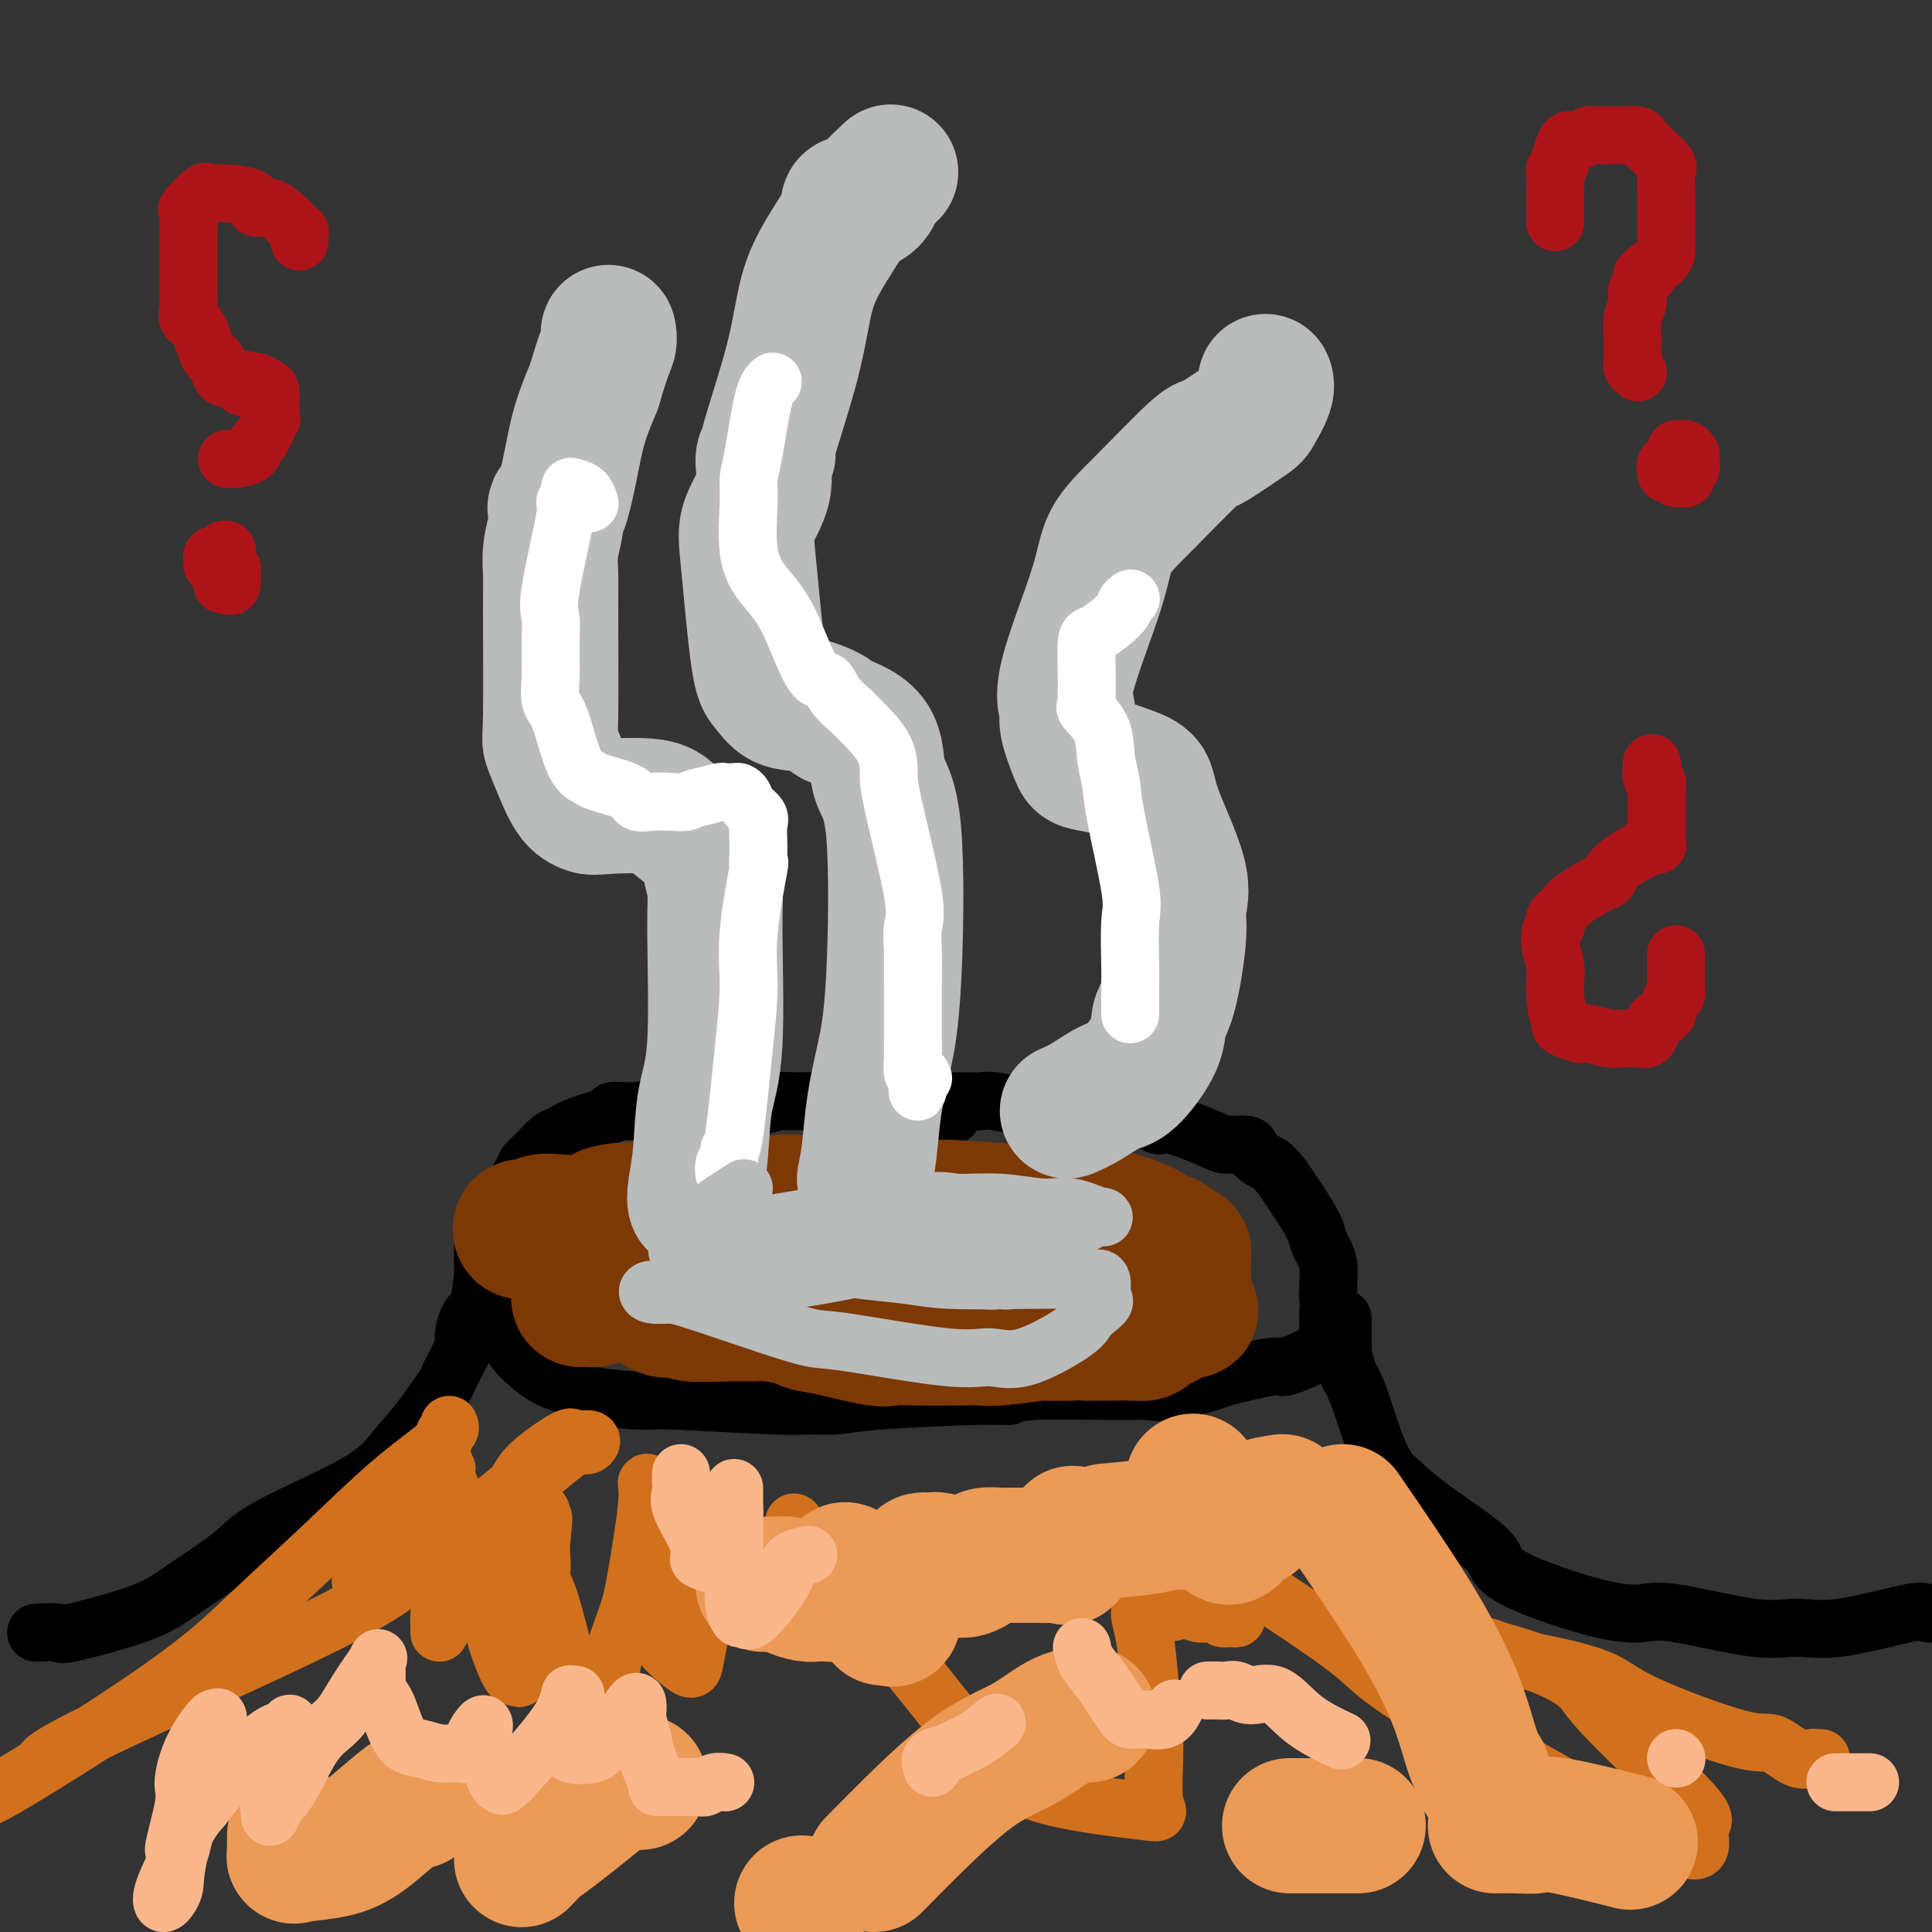 <svg viewBox='0 0 400 400' version='1.1' xmlns='http://www.w3.org/2000/svg' xmlns:xlink='http://www.w3.org/1999/xlink'><rect x="0" y="0" width="400" height="400" fill="#333333" stroke="none"/><g fill='none' stroke='#000000' stroke-width='12' stroke-linecap='round' stroke-linejoin='round'><path d='M197,231c-0.756,-0.002 -1.512,-0.004 -2,0c-0.488,0.004 -0.708,0.015 -1,0c-0.292,-0.015 -0.657,-0.054 -1,0c-0.343,0.054 -0.666,0.203 -1,0c-0.334,-0.203 -0.679,-0.758 -2,-1c-1.321,-0.242 -3.617,-0.171 -5,0c-1.383,0.171 -1.852,0.442 -3,0c-1.148,-0.442 -2.974,-1.597 -6,-2c-3.026,-0.403 -7.253,-0.055 -10,0c-2.747,0.055 -4.016,-0.182 -5,0c-0.984,0.182 -1.685,0.785 -5,1c-3.315,0.215 -9.243,0.043 -12,0c-2.757,-0.043 -2.341,0.043 -3,0c-0.659,-0.043 -2.392,-0.216 -4,0c-1.608,0.216 -3.092,0.822 -5,1c-1.908,0.178 -4.239,-0.070 -5,0c-0.761,0.070 0.050,0.459 -1,1c-1.050,0.541 -3.959,1.234 -6,2c-2.041,0.766 -3.213,1.606 -4,2c-0.787,0.394 -1.188,0.342 -2,1c-0.812,0.658 -2.035,2.024 -3,3c-0.965,0.976 -1.673,1.561 -2,2c-0.327,0.439 -0.272,0.733 -1,2c-0.728,1.267 -2.237,3.509 -3,5c-0.763,1.491 -0.779,2.233 -1,3c-0.221,0.767 -0.648,1.559 -1,3c-0.352,1.441 -0.631,3.531 -1,5c-0.369,1.469 -0.830,2.319 -1,3c-0.170,0.681 -0.049,1.195 0,2c0.049,0.805 0.024,1.903 0,3'/><path d='M101,267c-1.213,4.146 -0.245,1.510 0,1c0.245,-0.510 -0.231,1.106 0,3c0.231,1.894 1.171,4.065 2,5c0.829,0.935 1.548,0.635 2,1c0.452,0.365 0.636,1.394 2,3c1.364,1.606 3.907,3.788 6,5c2.093,1.212 3.737,1.453 5,2c1.263,0.547 2.145,1.400 5,2c2.855,0.600 7.684,0.946 10,1c2.316,0.054 2.120,-0.184 7,0c4.880,0.184 14.838,0.791 20,1c5.162,0.209 5.529,0.018 7,0c1.471,-0.018 4.045,0.135 6,0c1.955,-0.135 3.293,-0.558 9,-1c5.707,-0.442 15.785,-0.904 21,-1c5.215,-0.096 5.566,0.172 6,0c0.434,-0.172 0.951,-0.785 5,-1c4.049,-0.215 11.630,-0.031 16,0c4.370,0.031 5.529,-0.091 7,0c1.471,0.091 3.255,0.394 6,0c2.745,-0.394 6.450,-1.484 8,-2c1.550,-0.516 0.944,-0.457 3,-1c2.056,-0.543 6.775,-1.689 9,-2c2.225,-0.311 1.955,0.214 3,0c1.045,-0.214 3.404,-1.167 5,-2c1.596,-0.833 2.428,-1.544 3,-2c0.572,-0.456 0.885,-0.655 1,-1c0.115,-0.345 0.031,-0.835 0,-1c-0.031,-0.165 -0.008,-0.006 0,-1c0.008,-0.994 0.002,-3.141 0,-4c-0.002,-0.859 -0.001,-0.429 0,0'/><path d='M275,272c0.618,-1.952 0.163,-2.333 0,-3c-0.163,-0.667 -0.033,-1.620 0,-2c0.033,-0.380 -0.031,-0.185 0,-1c0.031,-0.815 0.156,-2.638 0,-4c-0.156,-1.362 -0.593,-2.264 -1,-3c-0.407,-0.736 -0.783,-1.307 -1,-2c-0.217,-0.693 -0.274,-1.508 -1,-3c-0.726,-1.492 -2.121,-3.660 -3,-5c-0.879,-1.340 -1.241,-1.851 -2,-3c-0.759,-1.149 -1.916,-2.935 -3,-4c-1.084,-1.065 -2.094,-1.411 -3,-2c-0.906,-0.589 -1.706,-1.423 -2,-2c-0.294,-0.577 -0.081,-0.896 -1,-1c-0.919,-0.104 -2.970,0.008 -4,0c-1.030,-0.008 -1.040,-0.135 -3,-1c-1.960,-0.865 -5.871,-2.466 -8,-3c-2.129,-0.534 -2.476,0.001 -3,0c-0.524,-0.001 -1.226,-0.537 -2,-1c-0.774,-0.463 -1.620,-0.854 -3,-1c-1.380,-0.146 -3.294,-0.047 -4,0c-0.706,0.047 -0.205,0.042 -1,0c-0.795,-0.042 -2.884,-0.120 -5,0c-2.116,0.120 -4.257,0.439 -6,0c-1.743,-0.439 -3.088,-1.634 -4,-2c-0.912,-0.366 -1.390,0.098 -3,0c-1.610,-0.098 -4.353,-0.759 -6,-1c-1.647,-0.241 -2.198,-0.062 -3,0c-0.802,0.062 -1.854,0.006 -4,0c-2.146,-0.006 -5.385,0.037 -7,0c-1.615,-0.037 -1.604,-0.153 -2,0c-0.396,0.153 -1.198,0.577 -2,1'/><path d='M188,229c-7.533,0.133 -2.867,1.467 -1,2c1.867,0.533 0.933,0.267 0,0'/><path d='M100,255c0.000,-0.062 0.000,-0.125 0,0c-0.000,0.125 -0.000,0.437 0,1c0.000,0.563 0.001,1.379 0,2c-0.001,0.621 -0.002,1.049 0,1c0.002,-0.049 0.008,-0.573 0,0c-0.008,0.573 -0.031,2.245 0,3c0.031,0.755 0.117,0.592 0,2c-0.117,1.408 -0.435,4.385 -1,6c-0.565,1.615 -1.377,1.867 -2,3c-0.623,1.133 -1.057,3.148 -1,4c0.057,0.852 0.606,0.540 0,2c-0.606,1.460 -2.368,4.693 -3,6c-0.632,1.307 -0.133,0.687 -1,2c-0.867,1.313 -3.100,4.557 -5,7c-1.900,2.443 -3.466,4.085 -5,6c-1.534,1.915 -3.037,4.104 -8,7c-4.963,2.896 -13.387,6.500 -18,9c-4.613,2.500 -5.414,3.896 -8,6c-2.586,2.104 -6.956,4.918 -10,7c-3.044,2.082 -4.760,3.434 -9,5c-4.240,1.566 -11.003,3.348 -14,4c-2.997,0.652 -2.229,0.175 -3,0c-0.771,-0.175 -3.083,-0.047 -4,0c-0.917,0.047 -0.439,0.013 0,0c0.439,-0.013 0.840,-0.004 1,0c0.160,0.004 0.080,0.002 0,0'/><path d='M278,273c0.002,0.536 0.004,1.071 0,2c-0.004,0.929 -0.012,2.250 0,3c0.012,0.750 0.046,0.928 0,1c-0.046,0.072 -0.172,0.039 0,1c0.172,0.961 0.643,2.917 1,4c0.357,1.083 0.602,1.293 1,2c0.398,0.707 0.951,1.911 2,5c1.049,3.089 2.594,8.062 4,11c1.406,2.938 2.674,3.841 4,5c1.326,1.159 2.712,2.573 6,5c3.288,2.427 8.480,5.867 11,8c2.520,2.133 2.368,2.961 3,4c0.632,1.039 2.046,2.290 6,4c3.954,1.710 10.446,3.879 15,5c4.554,1.121 7.171,1.193 9,1c1.829,-0.193 2.872,-0.651 7,0c4.128,0.651 11.341,2.413 16,3c4.659,0.587 6.762,-0.000 9,0c2.238,0.000 4.610,0.588 9,0c4.390,-0.588 10.797,-2.351 14,-3c3.203,-0.649 3.201,-0.186 4,0c0.799,0.186 2.400,0.093 4,0'/></g>
<g fill='none' stroke='#D2711D' stroke-width='12' stroke-linecap='round' stroke-linejoin='round'><path d='M93,295c0.141,0.327 0.282,0.653 0,1c-0.282,0.347 -0.986,0.713 -1,1c-0.014,0.287 0.663,0.495 -1,2c-1.663,1.505 -5.665,4.306 -10,8c-4.335,3.694 -9.004,8.280 -14,13c-4.996,4.720 -10.318,9.574 -15,14c-4.682,4.426 -8.722,8.422 -18,15c-9.278,6.578 -23.794,15.736 -31,20c-7.206,4.264 -7.103,3.632 -7,3'/><path d='M9,365c-0.061,0.203 -0.121,0.407 0,0c0.121,-0.407 0.425,-1.424 12,-7c11.575,-5.576 34.421,-15.711 47,-22c12.579,-6.289 14.890,-8.731 19,-12c4.110,-3.269 10.018,-7.363 16,-12c5.982,-4.637 12.037,-9.816 15,-12c2.963,-2.184 2.835,-1.374 3,-1c0.165,0.374 0.623,0.312 1,0c0.377,-0.312 0.673,-0.872 0,-1c-0.673,-0.128 -2.315,0.178 -3,0c-0.685,-0.178 -0.413,-0.839 -2,0c-1.587,0.839 -5.032,3.177 -7,5c-1.968,1.823 -2.460,3.132 -3,4c-0.540,0.868 -1.128,1.295 -2,2c-0.872,0.705 -2.030,1.689 -4,3c-1.970,1.311 -4.754,2.951 -6,4c-1.246,1.049 -0.954,1.508 -3,3c-2.046,1.492 -6.432,4.016 -9,5c-2.568,0.984 -3.320,0.427 -4,1c-0.680,0.573 -1.290,2.275 -2,3c-0.710,0.725 -1.520,0.473 -2,0c-0.480,-0.473 -0.630,-1.169 1,-3c1.630,-1.831 5.039,-4.799 7,-7c1.961,-2.201 2.473,-3.637 4,-6c1.527,-2.363 4.069,-5.654 5,-7c0.931,-1.346 0.251,-0.747 0,-1c-0.251,-0.253 -0.072,-1.358 0,-1c0.072,0.358 0.036,2.179 0,4'/><path d='M92,307c2.480,-0.713 0.679,6.505 0,10c-0.679,3.495 -0.235,3.268 0,4c0.235,0.732 0.262,2.425 0,5c-0.262,2.575 -0.813,6.034 -1,8c-0.187,1.966 -0.012,2.440 0,3c0.012,0.560 -0.141,1.206 0,1c0.141,-0.206 0.574,-1.263 1,-2c0.426,-0.737 0.844,-1.153 1,-2c0.156,-0.847 0.049,-2.126 1,-5c0.951,-2.874 2.959,-7.344 4,-10c1.041,-2.656 1.115,-3.496 1,-4c-0.115,-0.504 -0.419,-0.670 0,-1c0.419,-0.330 1.563,-0.824 2,-1c0.437,-0.176 0.168,-0.034 0,0c-0.168,0.034 -0.235,-0.039 0,1c0.235,1.039 0.774,3.190 1,6c0.226,2.810 0.141,6.278 0,9c-0.141,2.722 -0.337,4.697 0,7c0.337,2.303 1.206,4.933 2,7c0.794,2.067 1.513,3.572 2,4c0.487,0.428 0.743,-0.221 1,0c0.257,0.221 0.514,1.311 1,-1c0.486,-2.311 1.202,-8.023 2,-12c0.798,-3.977 1.678,-6.220 2,-8c0.322,-1.780 0.086,-3.096 0,-5c-0.086,-1.904 -0.023,-4.397 0,-6c0.023,-1.603 0.007,-2.315 0,-2c-0.007,0.315 -0.003,1.658 0,3'/><path d='M112,316c0.945,-4.294 0.307,0.471 0,4c-0.307,3.529 -0.284,5.822 0,7c0.284,1.178 0.830,1.240 2,5c1.170,3.760 2.966,11.217 4,15c1.034,3.783 1.306,3.893 2,4c0.694,0.107 1.809,0.211 3,0c1.191,-0.211 2.457,-0.738 3,-2c0.543,-1.262 0.364,-3.258 1,-6c0.636,-2.742 2.087,-6.232 3,-9c0.913,-2.768 1.288,-4.816 2,-9c0.712,-4.184 1.759,-10.503 2,-14c0.241,-3.497 -0.326,-4.173 0,-4c0.326,0.173 1.546,1.194 2,2c0.454,0.806 0.143,1.397 0,3c-0.143,1.603 -0.117,4.216 0,8c0.117,3.784 0.325,8.738 0,12c-0.325,3.262 -1.183,4.833 0,7c1.183,2.167 4.408,4.930 6,6c1.592,1.070 1.552,0.446 2,-2c0.448,-2.446 1.386,-6.713 2,-10c0.614,-3.287 0.906,-5.594 1,-7c0.094,-1.406 -0.011,-1.912 0,-3c0.011,-1.088 0.137,-2.757 0,-3c-0.137,-0.243 -0.537,0.939 0,2c0.537,1.061 2.011,2.002 3,3c0.989,0.998 1.494,2.055 2,3c0.506,0.945 1.012,1.779 2,2c0.988,0.221 2.458,-0.171 3,0c0.542,0.171 0.155,0.906 1,0c0.845,-0.906 2.923,-3.453 5,-6'/><path d='M163,324c1.821,-1.416 1.874,-1.956 2,-3c0.126,-1.044 0.325,-2.592 0,-4c-0.325,-1.408 -1.175,-2.677 0,-1c1.175,1.677 4.373,6.299 9,12c4.627,5.701 10.682,12.482 16,19c5.318,6.518 9.899,12.774 14,17c4.101,4.226 7.723,6.423 14,8c6.277,1.577 15.210,2.534 19,3c3.790,0.466 2.436,0.439 2,-2c-0.436,-2.439 0.045,-7.291 0,-12c-0.045,-4.709 -0.615,-9.275 -1,-13c-0.385,-3.725 -0.584,-6.609 -1,-9c-0.416,-2.391 -1.050,-4.290 -1,-5c0.050,-0.710 0.783,-0.229 1,0c0.217,0.229 -0.081,0.208 0,0c0.081,-0.208 0.540,-0.604 1,-1'/><path d='M238,333c0.623,-6.480 1.682,-1.680 3,0c1.318,1.680 2.896,0.240 4,0c1.104,-0.240 1.736,0.722 3,1c1.264,0.278 3.162,-0.126 4,0c0.838,0.126 0.617,0.782 1,1c0.383,0.218 1.369,-0.001 2,0c0.631,0.001 0.908,0.221 1,0c0.092,-0.221 -0.002,-0.884 0,-2c0.002,-1.116 0.099,-2.684 0,-4c-0.099,-1.316 -0.393,-2.380 -1,-4c-0.607,-1.620 -1.527,-3.796 -2,-5c-0.473,-1.204 -0.500,-1.436 -1,-1c-0.500,0.436 -1.473,1.541 1,4c2.473,2.459 8.394,6.272 14,10c5.606,3.728 10.898,7.371 14,10c3.102,2.629 4.012,4.246 15,11c10.988,6.754 32.052,18.647 42,24c9.948,5.353 8.779,4.167 9,4c0.221,-0.167 1.832,0.686 3,1c1.168,0.314 1.894,0.090 2,-1c0.106,-1.090 -0.406,-3.047 0,-4c0.406,-0.953 1.732,-0.903 -2,-5c-3.732,-4.097 -12.522,-12.341 -17,-17c-4.478,-4.659 -4.644,-5.733 -6,-7c-1.356,-1.267 -3.904,-2.726 -7,-4c-3.096,-1.274 -6.742,-2.364 -9,-3c-2.258,-0.636 -3.129,-0.818 -4,-1'/><path d='M307,341c-3.512,-1.245 -2.293,-0.356 -2,0c0.293,0.356 -0.341,0.181 0,0c0.341,-0.181 1.655,-0.366 3,0c1.345,0.366 2.720,1.283 5,2c2.280,0.717 5.465,1.233 9,2c3.535,0.767 7.418,1.786 10,3c2.582,1.214 3.861,2.623 9,5c5.139,2.377 14.136,5.723 19,7c4.864,1.277 5.594,0.486 7,1c1.406,0.514 3.487,2.334 5,3c1.513,0.666 2.457,0.179 3,0c0.543,-0.179 0.685,-0.048 1,0c0.315,0.048 0.804,0.014 1,0c0.196,-0.014 0.098,-0.007 0,0'/></g>
<g fill='none' stroke='#7C3805' stroke-width='28' stroke-linecap='round' stroke-linejoin='round'><path d='M120,265c0.004,0.331 0.008,0.663 0,1c-0.008,0.337 -0.026,0.680 0,1c0.026,0.320 0.098,0.618 0,1c-0.098,0.382 -0.365,0.849 0,1c0.365,0.151 1.362,-0.012 2,0c0.638,0.012 0.918,0.200 1,0c0.082,-0.200 -0.033,-0.789 0,-1c0.033,-0.211 0.214,-0.045 1,0c0.786,0.045 2.179,-0.031 3,0c0.821,0.031 1.072,0.170 2,0c0.928,-0.170 2.533,-0.648 4,0c1.467,0.648 2.795,2.423 4,3c1.205,0.577 2.286,-0.042 3,0c0.714,0.042 1.060,0.746 3,1c1.940,0.254 5.473,0.057 8,0c2.527,-0.057 4.047,0.025 5,0c0.953,-0.025 1.340,-0.157 3,0c1.660,0.157 4.593,0.602 6,1c1.407,0.398 1.289,0.748 2,1c0.711,0.252 2.251,0.407 5,1c2.749,0.593 6.708,1.623 9,2c2.292,0.377 2.919,0.102 4,0c1.081,-0.102 2.616,-0.031 5,0c2.384,0.031 5.617,0.022 8,0c2.383,-0.022 3.918,-0.058 5,0c1.082,0.058 1.713,0.212 4,0c2.287,-0.212 6.231,-0.788 8,-1c1.769,-0.212 1.363,-0.061 2,0c0.637,0.061 2.319,0.030 4,0'/><path d='M221,276c7.007,-0.155 4.526,-0.041 4,0c-0.526,0.041 0.903,0.009 2,0c1.097,-0.009 1.862,0.006 3,0c1.138,-0.006 2.647,-0.033 4,0c1.353,0.033 2.548,0.126 3,0c0.452,-0.126 0.160,-0.472 1,-1c0.840,-0.528 2.814,-1.240 4,-2c1.186,-0.760 1.586,-1.570 2,-2c0.414,-0.430 0.843,-0.481 1,-1c0.157,-0.519 0.042,-1.505 0,-2c-0.042,-0.495 -0.011,-0.500 0,-1c0.011,-0.500 0.003,-1.496 0,-2c-0.003,-0.504 -0.000,-0.518 0,-1c0.000,-0.482 -0.003,-1.434 0,-2c0.003,-0.566 0.010,-0.747 0,-1c-0.010,-0.253 -0.038,-0.578 0,-1c0.038,-0.422 0.141,-0.941 0,-1c-0.141,-0.059 -0.527,0.341 -1,0c-0.473,-0.341 -1.033,-1.422 -2,-2c-0.967,-0.578 -2.343,-0.651 -3,-1c-0.657,-0.349 -0.597,-0.973 -3,-2c-2.403,-1.027 -7.270,-2.456 -10,-3c-2.730,-0.544 -3.323,-0.202 -5,0c-1.677,0.202 -4.438,0.264 -9,0c-4.562,-0.264 -10.924,-0.854 -15,-1c-4.076,-0.146 -5.867,0.153 -7,0c-1.133,-0.153 -1.610,-0.758 -5,-1c-3.390,-0.242 -9.695,-0.121 -16,0'/><path d='M169,249c-9.896,-0.308 -6.135,-0.079 -6,0c0.135,0.079 -3.355,0.009 -7,0c-3.645,-0.009 -7.444,0.044 -10,0c-2.556,-0.044 -3.871,-0.183 -5,0c-1.129,0.183 -2.074,0.689 -5,1c-2.926,0.311 -7.833,0.427 -10,1c-2.167,0.573 -1.593,1.602 -3,2c-1.407,0.398 -4.795,0.163 -7,0c-2.205,-0.163 -3.228,-0.255 -4,0c-0.772,0.255 -1.294,0.857 -2,1c-0.706,0.143 -1.595,-0.175 -2,0c-0.405,0.175 -0.327,0.841 0,1c0.327,0.159 0.904,-0.191 2,0c1.096,0.191 2.711,0.922 3,1c0.289,0.078 -0.749,-0.497 1,0c1.749,0.497 6.286,2.065 9,3c2.714,0.935 3.607,1.239 8,2c4.393,0.761 12.288,1.981 18,3c5.712,1.019 9.242,1.836 13,2c3.758,0.164 7.744,-0.324 13,0c5.256,0.324 11.781,1.460 16,2c4.219,0.540 6.133,0.484 9,1c2.867,0.516 6.689,1.602 9,2c2.311,0.398 3.111,0.107 5,0c1.889,-0.107 4.865,-0.029 7,0c2.135,0.029 3.428,0.008 4,0c0.572,-0.008 0.423,-0.002 2,0c1.577,0.002 4.879,0.001 7,0c2.121,-0.001 3.060,-0.000 4,0'/><path d='M238,271c13.060,0.774 7.708,0.208 6,0c-1.708,-0.208 0.226,-0.060 1,0c0.774,0.060 0.387,0.030 0,0'/></g>
<g fill='none' stroke='#EC9A57' stroke-width='28' stroke-linecap='round' stroke-linejoin='round'><path d='M158,328c0.515,0.022 1.030,0.044 2,0c0.970,-0.044 2.395,-0.156 3,0c0.605,0.156 0.389,0.578 1,1c0.611,0.422 2.047,0.843 3,1c0.953,0.157 1.422,0.051 2,0c0.578,-0.051 1.264,-0.047 2,0c0.736,0.047 1.522,0.139 2,0c0.478,-0.139 0.649,-0.507 1,-1c0.351,-0.493 0.883,-1.109 1,-2c0.117,-0.891 -0.180,-2.057 0,-2c0.180,0.057 0.835,1.335 1,2c0.165,0.665 -0.162,0.716 1,2c1.162,1.284 3.813,3.801 5,5c1.187,1.199 0.911,1.079 1,1c0.089,-0.079 0.542,-0.119 1,0c0.458,0.119 0.920,0.396 1,0c0.080,-0.396 -0.221,-1.465 0,-2c0.221,-0.535 0.963,-0.537 2,-2c1.037,-1.463 2.370,-4.388 3,-6c0.630,-1.612 0.558,-1.911 1,-2c0.442,-0.089 1.397,0.031 2,0c0.603,-0.031 0.852,-0.215 1,0c0.148,0.215 0.194,0.827 1,1c0.806,0.173 2.373,-0.093 3,0c0.627,0.093 0.313,0.547 0,1'/><path d='M198,325c1.432,-0.013 1.012,-0.046 1,0c-0.012,0.046 0.385,0.170 1,0c0.615,-0.170 1.447,-0.634 2,-1c0.553,-0.366 0.827,-0.634 1,-1c0.173,-0.366 0.245,-0.830 1,-1c0.755,-0.170 2.193,-0.045 3,0c0.807,0.045 0.983,0.011 2,0c1.017,-0.011 2.874,0.001 4,0c1.126,-0.001 1.521,-0.015 2,0c0.479,0.015 1.043,0.059 2,0c0.957,-0.059 2.308,-0.222 3,0c0.692,0.222 0.725,0.829 1,0c0.275,-0.829 0.793,-3.094 1,-4c0.207,-0.906 0.104,-0.453 0,0'/><path d='M229,317c3.321,-0.295 6.641,-0.589 9,-1c2.359,-0.411 3.756,-0.938 5,-1c1.244,-0.062 2.333,0.340 3,0c0.667,-0.340 0.911,-1.423 1,-2c0.089,-0.577 0.024,-0.650 0,-1c-0.024,-0.350 -0.006,-0.979 0,-2c0.006,-1.021 0.002,-2.435 0,-3c-0.002,-0.565 -0.001,-0.283 0,0'/><path d='M254,317c-0.077,0.374 -0.154,0.749 0,1c0.154,0.251 0.539,0.379 1,0c0.461,-0.379 0.996,-1.265 2,-2c1.004,-0.735 2.475,-1.321 3,-2c0.525,-0.679 0.103,-1.452 1,-2c0.897,-0.548 3.113,-0.871 4,-1c0.887,-0.129 0.443,-0.065 0,0'/><path d='M278,313c5.003,7.284 10.006,14.568 14,21c3.994,6.432 6.979,12.011 9,17c2.021,4.989 3.078,9.389 4,12c0.922,2.611 1.710,3.434 2,4c0.290,0.566 0.083,0.876 0,1c-0.083,0.124 -0.041,0.062 0,0'/><path d='M61,380c-0.001,0.293 -0.002,0.587 0,1c0.002,0.413 0.009,0.946 0,1c-0.009,0.054 -0.032,-0.370 0,0c0.032,0.370 0.119,1.532 0,2c-0.119,0.468 -0.445,0.240 1,0c1.445,-0.240 4.659,-0.491 7,-1c2.341,-0.509 3.808,-1.275 5,-2c1.192,-0.725 2.110,-1.410 4,-3c1.890,-1.590 4.754,-4.086 6,-5c1.246,-0.914 0.874,-0.246 1,0c0.126,0.246 0.750,0.070 1,0c0.250,-0.070 0.125,-0.035 0,0'/><path d='M108,385c1.103,-1.155 2.205,-2.309 3,-3c0.795,-0.691 1.282,-0.917 4,-3c2.718,-2.083 7.667,-6.022 10,-8c2.333,-1.978 2.051,-1.994 3,-2c0.949,-0.006 3.128,-0.002 4,0c0.872,0.002 0.436,0.001 0,0'/><path d='M166,394c0.000,0.000 0.100,0.100 0.1,0.1'/><path d='M181,386c6.874,-6.959 13.748,-13.917 19,-18c5.252,-4.083 8.882,-5.290 12,-7c3.118,-1.710 5.724,-3.922 8,-5c2.276,-1.078 4.222,-1.022 5,-1c0.778,0.022 0.389,0.011 0,0'/><path d='M267,378c1.042,0.000 2.085,0.000 3,0c0.915,0.000 1.703,0.000 3,0c1.297,0.000 3.105,0.000 4,0c0.895,0.000 0.879,0.000 1,0c0.121,0.000 0.379,0.000 1,0c0.621,0.000 1.606,0.000 2,0c0.394,0.000 0.197,0.000 0,0'/><path d='M310,378c-0.344,0.006 -0.689,0.013 0,0c0.689,-0.013 2.411,-0.045 4,0c1.589,0.045 3.044,0.167 4,0c0.956,-0.167 1.411,-0.622 5,0c3.589,0.622 10.311,2.321 13,3c2.689,0.679 1.344,0.340 0,0'/></g>
<g fill='none' stroke='#BABBBB' stroke-width='28' stroke-linecap='round' stroke-linejoin='round'><path d='M221,230c1.206,-0.519 2.413,-1.038 4,-2c1.587,-0.962 3.555,-2.367 5,-3c1.445,-0.633 2.367,-0.493 4,-2c1.633,-1.507 3.977,-4.660 5,-7c1.023,-2.340 0.724,-3.868 1,-5c0.276,-1.132 1.128,-1.870 2,-5c0.872,-3.130 1.764,-8.652 2,-12c0.236,-3.348 -0.185,-4.522 0,-6c0.185,-1.478 0.975,-3.261 0,-7c-0.975,-3.739 -3.715,-9.436 -5,-13c-1.285,-3.564 -1.117,-4.996 -2,-6c-0.883,-1.004 -2.819,-1.582 -4,-2c-1.181,-0.418 -1.607,-0.677 -3,-1c-1.393,-0.323 -3.752,-0.710 -5,-1c-1.248,-0.290 -1.385,-0.483 -2,-2c-0.615,-1.517 -1.707,-4.357 -2,-6c-0.293,-1.643 0.212,-2.089 0,-3c-0.212,-0.911 -1.140,-2.286 0,-7c1.140,-4.714 4.347,-12.766 6,-18c1.653,-5.234 1.751,-7.651 3,-10c1.249,-2.349 3.648,-4.629 7,-8c3.352,-3.371 7.656,-7.832 10,-10c2.344,-2.168 2.727,-2.044 3,-2c0.273,0.044 0.437,0.008 2,-1c1.563,-1.008 4.524,-2.988 6,-4c1.476,-1.012 1.468,-1.055 2,-2c0.532,-0.945 1.605,-2.793 2,-4c0.395,-1.207 0.113,-1.773 0,-2c-0.113,-0.227 -0.056,-0.113 0,0'/><path d='M179,244c0.356,-1.752 0.711,-3.504 1,-6c0.289,-2.496 0.511,-5.734 1,-9c0.489,-3.266 1.245,-6.558 2,-10c0.755,-3.442 1.511,-7.035 2,-16c0.489,-8.965 0.713,-23.304 0,-31c-0.713,-7.696 -2.363,-8.749 -3,-11c-0.637,-2.251 -0.260,-5.701 -2,-8c-1.740,-2.299 -5.597,-3.449 -7,-4c-1.403,-0.551 -0.354,-0.503 -1,-1c-0.646,-0.497 -2.989,-1.538 -5,-2c-2.011,-0.462 -3.691,-0.343 -5,-1c-1.309,-0.657 -2.248,-2.088 -3,-3c-0.752,-0.912 -1.317,-1.305 -2,-6c-0.683,-4.695 -1.485,-13.690 -2,-19c-0.515,-5.310 -0.745,-6.933 0,-9c0.745,-2.067 2.465,-4.578 3,-7c0.535,-2.422 -0.115,-4.757 0,-6c0.115,-1.243 0.993,-1.395 1,-1c0.007,0.395 -0.859,1.338 0,-2c0.859,-3.338 3.442,-10.956 5,-17c1.558,-6.044 2.089,-10.513 3,-14c0.911,-3.487 2.201,-5.990 4,-9c1.799,-3.010 4.109,-6.527 5,-8c0.891,-1.473 0.365,-0.903 0,-1c-0.365,-0.097 -0.570,-0.860 0,-1c0.570,-0.140 1.915,0.344 3,0c1.085,-0.344 1.909,-1.515 2,-2c0.091,-0.485 -0.553,-0.284 0,-1c0.553,-0.716 2.301,-2.347 3,-3c0.699,-0.653 0.350,-0.326 0,0'/><path d='M145,248c-0.396,0.625 -0.792,1.251 -1,1c-0.208,-0.251 -0.228,-1.378 0,-3c0.228,-1.622 0.703,-3.738 1,-7c0.297,-3.262 0.415,-7.671 1,-11c0.585,-3.329 1.637,-5.579 2,-12c0.363,-6.421 0.039,-17.015 0,-23c-0.039,-5.985 0.208,-7.363 0,-9c-0.208,-1.637 -0.872,-3.535 -1,-5c-0.128,-1.465 0.280,-2.497 -1,-4c-1.280,-1.503 -4.247,-3.477 -6,-5c-1.753,-1.523 -2.293,-2.594 -5,-3c-2.707,-0.406 -7.580,-0.147 -10,0c-2.420,0.147 -2.386,0.184 -3,0c-0.614,-0.184 -1.878,-0.587 -3,-2c-1.122,-1.413 -2.104,-3.836 -3,-6c-0.896,-2.164 -1.705,-4.069 -2,-5c-0.295,-0.931 -0.075,-0.889 0,-6c0.075,-5.111 0.006,-15.376 0,-21c-0.006,-5.624 0.050,-6.609 0,-8c-0.050,-1.391 -0.208,-3.190 0,-5c0.208,-1.810 0.780,-3.632 1,-5c0.220,-1.368 0.089,-2.281 0,-3c-0.089,-0.719 -0.134,-1.242 0,-1c0.134,0.242 0.448,1.251 1,0c0.552,-1.251 1.341,-4.760 2,-8c0.659,-3.240 1.188,-6.211 2,-9c0.812,-2.789 1.906,-5.394 3,-8'/><path d='M123,80c2.071,-7.179 2.750,-8.125 3,-9c0.250,-0.875 0.071,-1.679 0,-2c-0.071,-0.321 -0.036,-0.161 0,0'/></g>
<g fill='none' stroke='#FFFFFF' stroke-width='12' stroke-linecap='round' stroke-linejoin='round'><path d='M150,241c-0.114,0.672 -0.227,1.345 0,2c0.227,0.655 0.795,1.294 1,1c0.205,-0.294 0.047,-1.519 0,-2c-0.047,-0.481 0.016,-0.218 0,-1c-0.016,-0.782 -0.111,-2.609 0,-3c0.111,-0.391 0.430,0.653 1,-3c0.570,-3.653 1.393,-12.003 2,-18c0.607,-5.997 1.000,-9.640 1,-13c0.000,-3.360 -0.392,-6.436 0,-11c0.392,-4.564 1.569,-10.616 2,-13c0.431,-2.384 0.117,-1.100 0,-1c-0.117,0.100 -0.038,-0.984 0,-2c0.038,-1.016 0.036,-1.963 0,-3c-0.036,-1.037 -0.104,-2.162 0,-3c0.104,-0.838 0.380,-1.387 0,-2c-0.380,-0.613 -1.416,-1.288 -2,-2c-0.584,-0.712 -0.718,-1.459 -1,-2c-0.282,-0.541 -0.714,-0.874 -1,-1c-0.286,-0.126 -0.427,-0.044 -1,0c-0.573,0.044 -1.577,0.050 -2,0c-0.423,-0.050 -0.264,-0.157 -1,0c-0.736,0.157 -2.368,0.579 -4,1'/><path d='M145,165c-1.788,0.379 -2.257,0.828 -3,1c-0.743,0.172 -1.762,0.068 -3,0c-1.238,-0.068 -2.697,-0.098 -4,0c-1.303,0.098 -2.449,0.324 -3,0c-0.551,-0.324 -0.507,-1.200 -2,-2c-1.493,-0.800 -4.523,-1.525 -6,-2c-1.477,-0.475 -1.401,-0.701 -2,-1c-0.599,-0.299 -1.874,-0.673 -3,-3c-1.126,-2.327 -2.105,-6.608 -3,-9c-0.895,-2.392 -1.707,-2.894 -2,-4c-0.293,-1.106 -0.067,-2.816 0,-5c0.067,-2.184 -0.025,-4.844 0,-7c0.025,-2.156 0.168,-3.809 0,-5c-0.168,-1.191 -0.648,-1.920 0,-6c0.648,-4.080 2.424,-11.510 3,-15c0.576,-3.490 -0.049,-3.038 0,-3c0.049,0.038 0.773,-0.336 1,-1c0.227,-0.664 -0.044,-1.617 0,-2c0.044,-0.383 0.404,-0.195 1,0c0.596,0.195 1.430,0.399 2,1c0.570,0.601 0.877,1.600 1,2c0.123,0.400 0.061,0.200 0,0'/><path d='M160,79c-0.650,0.574 -1.301,1.149 -2,4c-0.699,2.851 -1.448,7.980 -2,11c-0.552,3.020 -0.908,3.931 -1,5c-0.092,1.069 0.079,2.294 0,5c-0.079,2.706 -0.407,6.891 0,10c0.407,3.109 1.550,5.143 3,7c1.450,1.857 3.208,3.538 5,7c1.792,3.462 3.618,8.706 5,11c1.382,2.294 2.322,1.638 3,2c0.678,0.362 1.096,1.744 2,3c0.904,1.256 2.295,2.388 3,3c0.705,0.612 0.725,0.706 1,1c0.275,0.294 0.807,0.788 2,2c1.193,1.212 3.048,3.142 4,5c0.952,1.858 1.001,3.645 1,5c-0.001,1.355 -0.053,2.279 1,7c1.053,4.721 3.210,13.240 4,18c0.790,4.760 0.212,5.760 0,7c-0.212,1.240 -0.057,2.719 0,5c0.057,2.281 0.015,5.364 0,7c-0.015,1.636 -0.004,1.824 0,2c0.004,0.176 0.000,0.341 0,2c-0.000,1.659 0.003,4.812 0,6c-0.003,1.188 -0.011,0.411 0,1c0.011,0.589 0.041,2.543 0,4c-0.041,1.457 -0.155,2.416 0,3c0.155,0.584 0.577,0.792 1,1'/><path d='M190,223c0.095,5.881 -0.167,1.583 0,0c0.167,-1.583 0.762,-0.452 1,0c0.238,0.452 0.119,0.226 0,0'/><path d='M234,210c0.002,-1.376 0.003,-2.752 0,-4c-0.003,-1.248 -0.011,-2.367 0,-3c0.011,-0.633 0.042,-0.780 0,-3c-0.042,-2.220 -0.159,-6.514 0,-9c0.159,-2.486 0.592,-3.165 0,-7c-0.592,-3.835 -2.208,-10.828 -3,-15c-0.792,-4.172 -0.758,-5.524 -1,-7c-0.242,-1.476 -0.758,-3.077 -1,-5c-0.242,-1.923 -0.208,-4.168 -1,-6c-0.792,-1.832 -2.408,-3.251 -3,-4c-0.592,-0.749 -0.158,-0.828 0,-1c0.158,-0.172 0.042,-0.435 0,-1c-0.042,-0.565 -0.008,-1.430 0,-2c0.008,-0.570 -0.008,-0.846 0,-1c0.008,-0.154 0.040,-0.188 0,-2c-0.040,-1.812 -0.150,-5.403 0,-7c0.150,-1.597 0.562,-1.199 2,-2c1.438,-0.801 3.901,-2.802 5,-4c1.099,-1.198 0.834,-1.592 1,-2c0.166,-0.408 0.762,-0.831 1,-1c0.238,-0.169 0.119,-0.085 0,0'/></g>
<g fill='none' stroke='#BABBBB' stroke-width='12' stroke-linecap='round' stroke-linejoin='round'><path d='M154,246c-2.308,1.494 -4.616,2.989 -6,4c-1.384,1.011 -1.843,1.539 -3,3c-1.157,1.461 -3.013,3.856 -4,5c-0.987,1.144 -1.105,1.039 0,1c1.105,-0.039 3.434,-0.010 4,0c0.566,0.010 -0.632,0.001 1,0c1.632,-0.001 6.093,0.006 10,0c3.907,-0.006 7.260,-0.027 9,0c1.740,0.027 1.866,0.100 9,0c7.134,-0.100 21.275,-0.375 29,-1c7.725,-0.625 9.032,-1.601 11,-2c1.968,-0.399 4.596,-0.221 7,-1c2.404,-0.779 4.584,-2.514 6,-3c1.416,-0.486 2.068,0.277 1,0c-1.068,-0.277 -3.857,-1.595 -6,-2c-2.143,-0.405 -3.642,0.101 -6,0c-2.358,-0.101 -5.575,-0.809 -9,-1c-3.425,-0.191 -7.058,0.137 -9,0c-1.942,-0.137 -2.194,-0.737 -9,0c-6.806,0.737 -20.168,2.810 -27,4c-6.832,1.190 -7.135,1.496 -8,2c-0.865,0.504 -2.294,1.207 -4,2c-1.706,0.793 -3.690,1.675 -5,2c-1.310,0.325 -1.946,0.093 -1,0c0.946,-0.093 3.473,-0.046 6,0'/><path d='M150,259c1.857,-0.107 4.000,-0.375 9,0c5.000,0.375 12.859,1.392 17,2c4.141,0.608 4.566,0.806 6,1c1.434,0.194 3.879,0.385 8,1c4.121,0.615 9.920,1.653 13,2c3.080,0.347 3.442,0.004 4,0c0.558,-0.004 1.314,0.332 2,0c0.686,-0.332 1.303,-1.332 1,-2c-0.303,-0.668 -1.524,-1.002 -3,-1c-1.476,0.002 -3.206,0.342 -5,0c-1.794,-0.342 -3.651,-1.366 -5,-2c-1.349,-0.634 -2.189,-0.878 -7,0c-4.811,0.878 -13.594,2.878 -20,4c-6.406,1.122 -10.434,1.368 -14,2c-3.566,0.632 -6.668,1.652 -9,2c-2.332,0.348 -3.894,0.026 -6,0c-2.106,-0.026 -4.755,0.243 -6,0c-1.245,-0.243 -1.085,-1.000 0,-1c1.085,0.000 3.094,0.757 4,1c0.906,0.243 0.709,-0.028 4,1c3.291,1.028 10.069,3.357 15,5c4.931,1.643 8.014,2.602 10,3c1.986,0.398 2.875,0.234 8,1c5.125,0.766 14.486,2.462 20,3c5.514,0.538 7.182,-0.082 9,0c1.818,0.082 3.786,0.867 7,0c3.214,-0.867 7.673,-3.387 10,-5c2.327,-1.613 2.522,-2.318 3,-3c0.478,-0.682 1.239,-1.341 2,-2'/><path d='M227,271c2.545,-1.926 1.409,-1.742 1,-2c-0.409,-0.258 -0.090,-0.959 0,-1c0.090,-0.041 -0.049,0.577 0,0c0.049,-0.577 0.287,-2.350 0,-3c-0.287,-0.650 -1.097,-0.177 -2,0c-0.903,0.177 -1.897,0.059 -4,0c-2.103,-0.059 -5.314,-0.058 -10,0c-4.686,0.058 -10.845,0.174 -15,0c-4.155,-0.174 -6.304,-0.639 -9,-1c-2.696,-0.361 -5.938,-0.619 -9,-1c-3.062,-0.381 -5.945,-0.886 -10,-2c-4.055,-1.114 -9.284,-2.838 -12,-4c-2.716,-1.162 -2.920,-1.761 -3,-2c-0.080,-0.239 -0.036,-0.117 0,0c0.036,0.117 0.064,0.227 0,0c-0.064,-0.227 -0.220,-0.793 0,-1c0.220,-0.207 0.816,-0.055 1,0c0.184,0.055 -0.045,0.015 2,0c2.045,-0.015 6.363,-0.004 9,0c2.637,0.004 3.593,0.001 5,0c1.407,-0.001 3.263,-0.000 5,0c1.737,0.000 3.353,0.000 4,0c0.647,-0.000 0.323,-0.000 0,0'/></g>
<g fill='none' stroke='#FBB78C' stroke-width='12' stroke-linecap='round' stroke-linejoin='round'><path d='M43,360c-2.477,9.454 -4.955,18.907 -6,24c-1.045,5.093 -0.658,5.824 -1,7c-0.342,1.176 -1.412,2.796 -2,3c-0.588,0.204 -0.695,-1.008 0,-3c0.695,-1.992 2.190,-4.763 3,-7c0.810,-2.237 0.935,-3.939 2,-7c1.065,-3.061 3.070,-7.480 4,-10c0.930,-2.520 0.786,-3.143 1,-5c0.214,-1.857 0.785,-4.950 1,-6c0.215,-1.050 0.074,-0.056 0,0c-0.074,0.056 -0.082,-0.826 -1,0c-0.918,0.826 -2.745,3.361 -4,6c-1.255,2.639 -1.938,5.382 -2,7c-0.062,1.618 0.498,2.112 0,5c-0.498,2.888 -2.054,8.171 -2,9c0.054,0.829 1.720,-2.795 3,-5c1.280,-2.205 2.176,-2.990 3,-4c0.824,-1.010 1.577,-2.243 4,-5c2.423,-2.757 6.515,-7.038 9,-9c2.485,-1.962 3.361,-1.607 4,-2c0.639,-0.393 1.039,-1.535 1,-1c-0.039,0.535 -0.519,2.745 -1,5c-0.481,2.255 -0.964,4.553 -1,6c-0.036,1.447 0.375,2.043 0,3c-0.375,0.957 -1.536,2.273 -2,3c-0.464,0.727 -0.232,0.863 0,1'/><path d='M56,375c-0.357,2.516 0.251,0.307 1,-1c0.749,-1.307 1.638,-1.713 3,-4c1.362,-2.287 3.198,-6.454 5,-9c1.802,-2.546 3.569,-3.472 5,-5c1.431,-1.528 2.526,-3.657 4,-6c1.474,-2.343 3.329,-4.900 4,-6c0.671,-1.100 0.160,-0.743 0,0c-0.160,0.743 0.032,1.872 0,3c-0.032,1.128 -0.288,2.254 0,3c0.288,0.746 1.120,1.114 2,3c0.880,1.886 1.808,5.292 3,7c1.192,1.708 2.647,1.718 4,2c1.353,0.282 2.605,0.837 4,1c1.395,0.163 2.934,-0.067 4,0c1.066,0.067 1.658,0.431 2,0c0.342,-0.431 0.433,-1.658 1,-3c0.567,-1.342 1.608,-2.799 2,-3c0.392,-0.201 0.134,0.854 0,2c-0.134,1.146 -0.144,2.381 0,3c0.144,0.619 0.443,0.620 1,2c0.557,1.380 1.371,4.137 2,5c0.629,0.863 1.072,-0.168 1,0c-0.072,0.168 -0.660,1.537 1,0c1.660,-1.537 5.569,-5.978 8,-9c2.431,-3.022 3.384,-4.624 4,-6c0.616,-1.376 0.897,-2.524 1,-3c0.103,-0.476 0.030,-0.279 0,0c-0.030,0.279 -0.015,0.639 0,1'/><path d='M118,352c2.326,-2.533 0.640,-0.365 0,2c-0.640,2.365 -0.235,4.928 0,6c0.235,1.072 0.301,0.654 0,1c-0.301,0.346 -0.970,1.458 0,2c0.970,0.542 3.580,0.516 5,0c1.420,-0.516 1.649,-1.523 2,-2c0.351,-0.477 0.825,-0.425 2,-2c1.175,-1.575 3.050,-4.778 4,-6c0.950,-1.222 0.974,-0.465 1,0c0.026,0.465 0.053,0.636 0,1c-0.053,0.364 -0.186,0.921 0,2c0.186,1.079 0.693,2.682 1,4c0.307,1.318 0.415,2.353 1,4c0.585,1.647 1.648,3.906 2,5c0.352,1.094 -0.005,1.021 0,1c0.005,-0.021 0.373,0.008 2,0c1.627,-0.008 4.513,-0.055 6,0c1.487,0.055 1.574,0.211 2,0c0.426,-0.211 1.192,-0.787 2,-1c0.808,-0.213 1.660,-0.061 2,0c0.340,0.061 0.170,0.030 0,0'/><path d='M141,305c-0.022,0.669 -0.044,1.339 0,2c0.044,0.661 0.152,1.314 0,2c-0.152,0.686 -0.566,1.403 0,3c0.566,1.597 2.111,4.072 3,6c0.889,1.928 1.120,3.308 1,4c-0.120,0.692 -0.593,0.696 0,1c0.593,0.304 2.250,0.909 3,1c0.750,0.091 0.593,-0.332 1,-1c0.407,-0.668 1.377,-1.581 2,-3c0.623,-1.419 0.899,-3.344 1,-5c0.101,-1.656 0.027,-3.044 0,-4c-0.027,-0.956 -0.007,-1.480 0,-2c0.007,-0.520 0.002,-1.036 0,-1c-0.002,0.036 -0.001,0.624 0,1c0.001,0.376 0.003,0.539 0,3c-0.003,2.461 -0.012,7.218 0,10c0.012,2.782 0.045,3.588 0,5c-0.045,1.412 -0.167,3.431 0,5c0.167,1.569 0.623,2.688 1,3c0.377,0.312 0.676,-0.182 1,0c0.324,0.182 0.672,1.040 2,0c1.328,-1.040 3.635,-3.978 5,-6c1.365,-2.022 1.789,-3.130 2,-4c0.211,-0.870 0.211,-1.504 1,-2c0.789,-0.496 2.368,-0.856 3,-1c0.632,-0.144 0.316,-0.072 0,0'/><path d='M193,366c-0.303,-0.753 -0.606,-1.505 0,-2c0.606,-0.495 2.121,-0.732 3,-1c0.879,-0.268 1.122,-0.567 2,-1c0.878,-0.433 2.390,-1.001 4,-2c1.610,-0.999 3.317,-2.428 4,-3c0.683,-0.572 0.341,-0.286 0,0'/><path d='M224,341c0.193,0.980 0.385,1.961 1,3c0.615,1.039 1.652,2.137 3,4c1.348,1.863 3.006,4.492 4,6c0.994,1.508 1.324,1.896 2,2c0.676,0.104 1.697,-0.075 3,0c1.303,0.075 2.889,0.405 4,0c1.111,-0.405 1.746,-1.544 2,-2c0.254,-0.456 0.127,-0.228 0,0'/><path d='M250,350c0.664,-0.010 1.327,-0.021 2,0c0.673,0.021 1.355,0.073 2,0c0.645,-0.073 1.253,-0.271 2,0c0.747,0.271 1.634,1.012 3,1c1.366,-0.012 3.212,-0.776 5,0c1.788,0.776 3.520,3.094 6,5c2.480,1.906 5.709,3.402 7,4c1.291,0.598 0.646,0.299 0,0'/><path d='M347,364c0.000,0.000 0.100,0.100 0.1,0.1'/><path d='M380,369c1.101,0.000 2.202,0.000 3,0c0.798,0.000 1.292,0.000 2,0c0.708,0.000 1.631,0.000 2,0c0.369,0.000 0.185,0.000 0,0'/></g>
<g fill='none' stroke='#AD1419' stroke-width='12' stroke-linecap='round' stroke-linejoin='round'><path d='M322,46c-0.000,-0.333 -0.000,-0.667 0,-1c0.000,-0.333 0.000,-0.667 0,-1c-0.000,-0.333 -0.000,-0.666 0,-1c0.000,-0.334 0.000,-0.670 0,-1c-0.000,-0.330 -0.001,-0.655 0,-1c0.001,-0.345 0.004,-0.709 0,-1c-0.004,-0.291 -0.016,-0.510 0,-1c0.016,-0.490 0.060,-1.252 0,-2c-0.060,-0.748 -0.224,-1.483 0,-2c0.224,-0.517 0.836,-0.817 1,-1c0.164,-0.183 -0.121,-0.249 0,-1c0.121,-0.751 0.647,-2.187 1,-3c0.353,-0.813 0.531,-1.002 1,-1c0.469,0.002 1.228,0.197 2,0c0.772,-0.197 1.555,-0.785 2,-1c0.445,-0.215 0.551,-0.057 1,0c0.449,0.057 1.241,0.015 2,0c0.759,-0.015 1.484,-0.001 2,0c0.516,0.001 0.821,-0.010 1,0c0.179,0.010 0.231,0.042 1,0c0.769,-0.042 2.256,-0.159 3,0c0.744,0.159 0.746,0.593 1,1c0.254,0.407 0.762,0.788 1,1c0.238,0.212 0.207,0.255 1,1c0.793,0.745 2.409,2.191 3,3c0.591,0.809 0.158,0.979 0,2c-0.158,1.021 -0.042,2.892 0,4c0.042,1.108 0.011,1.452 0,2c-0.011,0.548 -0.003,1.299 0,2c0.003,0.701 0.002,1.350 0,2'/><path d='M345,46c-0.000,2.068 -0.001,1.240 0,1c0.001,-0.240 0.003,0.110 0,1c-0.003,0.890 -0.011,2.319 0,3c0.011,0.681 0.043,0.613 0,1c-0.043,0.387 -0.159,1.227 -1,2c-0.841,0.773 -2.406,1.477 -3,2c-0.594,0.523 -0.215,0.865 0,1c0.215,0.135 0.268,0.063 0,0c-0.268,-0.063 -0.855,-0.116 -1,0c-0.145,0.116 0.154,0.402 0,1c-0.154,0.598 -0.759,1.507 -1,2c-0.241,0.493 -0.117,0.570 0,1c0.117,0.430 0.228,1.212 0,2c-0.228,0.788 -0.793,1.584 -1,3c-0.207,1.416 -0.055,3.454 0,4c0.055,0.546 0.014,-0.401 0,0c-0.014,0.401 0.000,2.150 0,3c-0.000,0.850 -0.014,0.802 0,1c0.014,0.198 0.055,0.641 0,1c-0.055,0.359 -0.207,0.635 0,1c0.207,0.365 0.773,0.819 1,1c0.227,0.181 0.113,0.091 0,0'/><path d='M347,98c-0.081,0.429 -0.161,0.858 0,1c0.161,0.142 0.565,-0.003 1,0c0.435,0.003 0.901,0.156 1,0c0.099,-0.156 -0.169,-0.619 0,-1c0.169,-0.381 0.774,-0.680 1,-1c0.226,-0.320 0.072,-0.660 0,-1c-0.072,-0.340 -0.062,-0.680 0,-1c0.062,-0.320 0.176,-0.620 0,-1c-0.176,-0.380 -0.643,-0.841 -1,-1c-0.357,-0.159 -0.603,-0.015 -1,0c-0.397,0.015 -0.944,-0.097 -1,0c-0.056,0.097 0.380,0.405 0,1c-0.380,0.595 -1.576,1.479 -2,2c-0.424,0.521 -0.076,0.679 0,1c0.076,0.321 -0.121,0.806 0,1c0.121,0.194 0.561,0.097 1,0'/><path d='M346,98c0.067,0.778 0.733,0.222 1,0c0.267,-0.222 0.133,-0.111 0,0'/><path d='M62,50c0.008,-0.302 0.016,-0.603 0,-1c-0.016,-0.397 -0.055,-0.889 0,-1c0.055,-0.111 0.203,0.158 0,0c-0.203,-0.158 -0.757,-0.742 -1,-1c-0.243,-0.258 -0.176,-0.188 -1,-1c-0.824,-0.812 -2.540,-2.504 -4,-3c-1.460,-0.496 -2.665,0.204 -3,0c-0.335,-0.204 0.200,-1.311 -1,-2c-1.200,-0.689 -4.136,-0.958 -6,-1c-1.864,-0.042 -2.657,0.144 -3,0c-0.343,-0.144 -0.235,-0.616 -1,0c-0.765,0.616 -2.401,2.321 -3,3c-0.599,0.679 -0.160,0.332 0,1c0.160,0.668 0.043,2.352 0,3c-0.043,0.648 -0.011,0.260 0,1c0.011,0.740 0.003,2.607 0,4c-0.003,1.393 -0.000,2.312 0,3c0.000,0.688 -0.001,1.144 0,2c0.001,0.856 0.006,2.113 0,3c-0.006,0.887 -0.023,1.404 0,2c0.023,0.596 0.086,1.270 0,2c-0.086,0.730 -0.321,1.517 0,2c0.321,0.483 1.198,0.663 2,2c0.802,1.337 1.528,3.832 2,5c0.472,1.168 0.690,1.009 1,1c0.310,-0.009 0.712,0.132 1,1c0.288,0.868 0.462,2.465 1,3c0.538,0.535 1.439,0.010 2,0c0.561,-0.010 0.780,0.495 1,1'/><path d='M49,79c1.948,2.317 1.818,0.609 2,0c0.182,-0.609 0.676,-0.118 1,0c0.324,0.118 0.479,-0.137 1,0c0.521,0.137 1.407,0.667 2,1c0.593,0.333 0.891,0.470 1,1c0.109,0.530 0.029,1.453 0,2c-0.029,0.547 -0.006,0.717 0,1c0.006,0.283 -0.005,0.679 0,1c0.005,0.321 0.026,0.568 0,1c-0.026,0.432 -0.099,1.051 0,1c0.099,-0.051 0.370,-0.770 0,0c-0.370,0.770 -1.380,3.029 -2,4c-0.620,0.971 -0.849,0.652 -1,1c-0.151,0.348 -0.223,1.361 -1,2c-0.777,0.639 -2.260,0.903 -3,1c-0.740,0.097 -0.738,0.026 -1,0c-0.262,-0.026 -0.789,-0.007 -1,0c-0.211,0.007 -0.105,0.004 0,0'/><path d='M46,121c0.307,-0.094 0.614,-0.189 1,0c0.386,0.189 0.850,0.660 1,0c0.150,-0.660 -0.015,-2.451 0,-3c0.015,-0.549 0.212,0.144 0,0c-0.212,-0.144 -0.831,-1.125 -1,-2c-0.169,-0.875 0.112,-1.643 0,-2c-0.112,-0.357 -0.619,-0.302 -1,0c-0.381,0.302 -0.638,0.852 -1,1c-0.362,0.148 -0.829,-0.105 -1,0c-0.171,0.105 -0.046,0.567 0,1c0.046,0.433 0.013,0.838 0,1c-0.013,0.162 -0.007,0.081 0,0'/><path d='M342,158c-0.113,1.150 -0.226,2.301 0,3c0.226,0.699 0.793,0.947 1,1c0.207,0.053 0.056,-0.089 0,0c-0.056,0.089 -0.015,0.409 0,1c0.015,0.591 0.004,1.454 0,2c-0.004,0.546 -0.001,0.777 0,1c0.001,0.223 0.000,0.440 0,1c-0.000,0.560 -0.001,1.463 0,2c0.001,0.537 0.002,0.708 0,1c-0.002,0.292 -0.007,0.704 0,1c0.007,0.296 0.027,0.475 0,1c-0.027,0.525 -0.102,1.396 0,2c0.102,0.604 0.381,0.942 0,1c-0.381,0.058 -1.422,-0.163 -2,0c-0.578,0.163 -0.694,0.710 -1,1c-0.306,0.290 -0.803,0.322 -2,1c-1.197,0.678 -3.094,2.003 -4,3c-0.906,0.997 -0.820,1.668 -1,2c-0.180,0.332 -0.626,0.327 -2,1c-1.374,0.673 -3.675,2.026 -5,3c-1.325,0.974 -1.675,1.571 -2,2c-0.325,0.429 -0.627,0.691 -1,1c-0.373,0.309 -0.818,0.665 -1,1c-0.182,0.335 -0.102,0.651 0,1c0.102,0.349 0.227,0.733 0,1c-0.227,0.267 -0.807,0.416 -1,1c-0.193,0.584 0.001,1.601 0,2c-0.001,0.399 -0.196,0.179 0,1c0.196,0.821 0.784,2.683 1,4c0.216,1.317 0.062,2.091 0,3c-0.062,0.909 -0.031,1.955 0,3'/><path d='M322,206c0.229,3.559 0.803,4.456 1,5c0.197,0.544 0.018,0.733 0,1c-0.018,0.267 0.124,0.611 1,1c0.876,0.389 2.487,0.822 3,1c0.513,0.178 -0.071,0.100 0,0c0.071,-0.100 0.797,-0.223 2,0c1.203,0.223 2.885,0.791 4,1c1.115,0.209 1.664,0.057 2,0c0.336,-0.057 0.457,-0.021 1,0c0.543,0.021 1.506,0.027 2,0c0.494,-0.027 0.517,-0.085 1,0c0.483,0.085 1.424,0.314 2,0c0.576,-0.314 0.785,-1.169 1,-2c0.215,-0.831 0.436,-1.636 1,-2c0.564,-0.364 1.472,-0.287 2,-1c0.528,-0.713 0.677,-2.216 1,-3c0.323,-0.784 0.818,-0.848 1,-1c0.182,-0.152 0.049,-0.391 0,-1c-0.049,-0.609 -0.013,-1.587 0,-3c0.013,-1.413 0.004,-3.261 0,-4c-0.004,-0.739 -0.002,-0.370 0,0'/></g>
</svg>